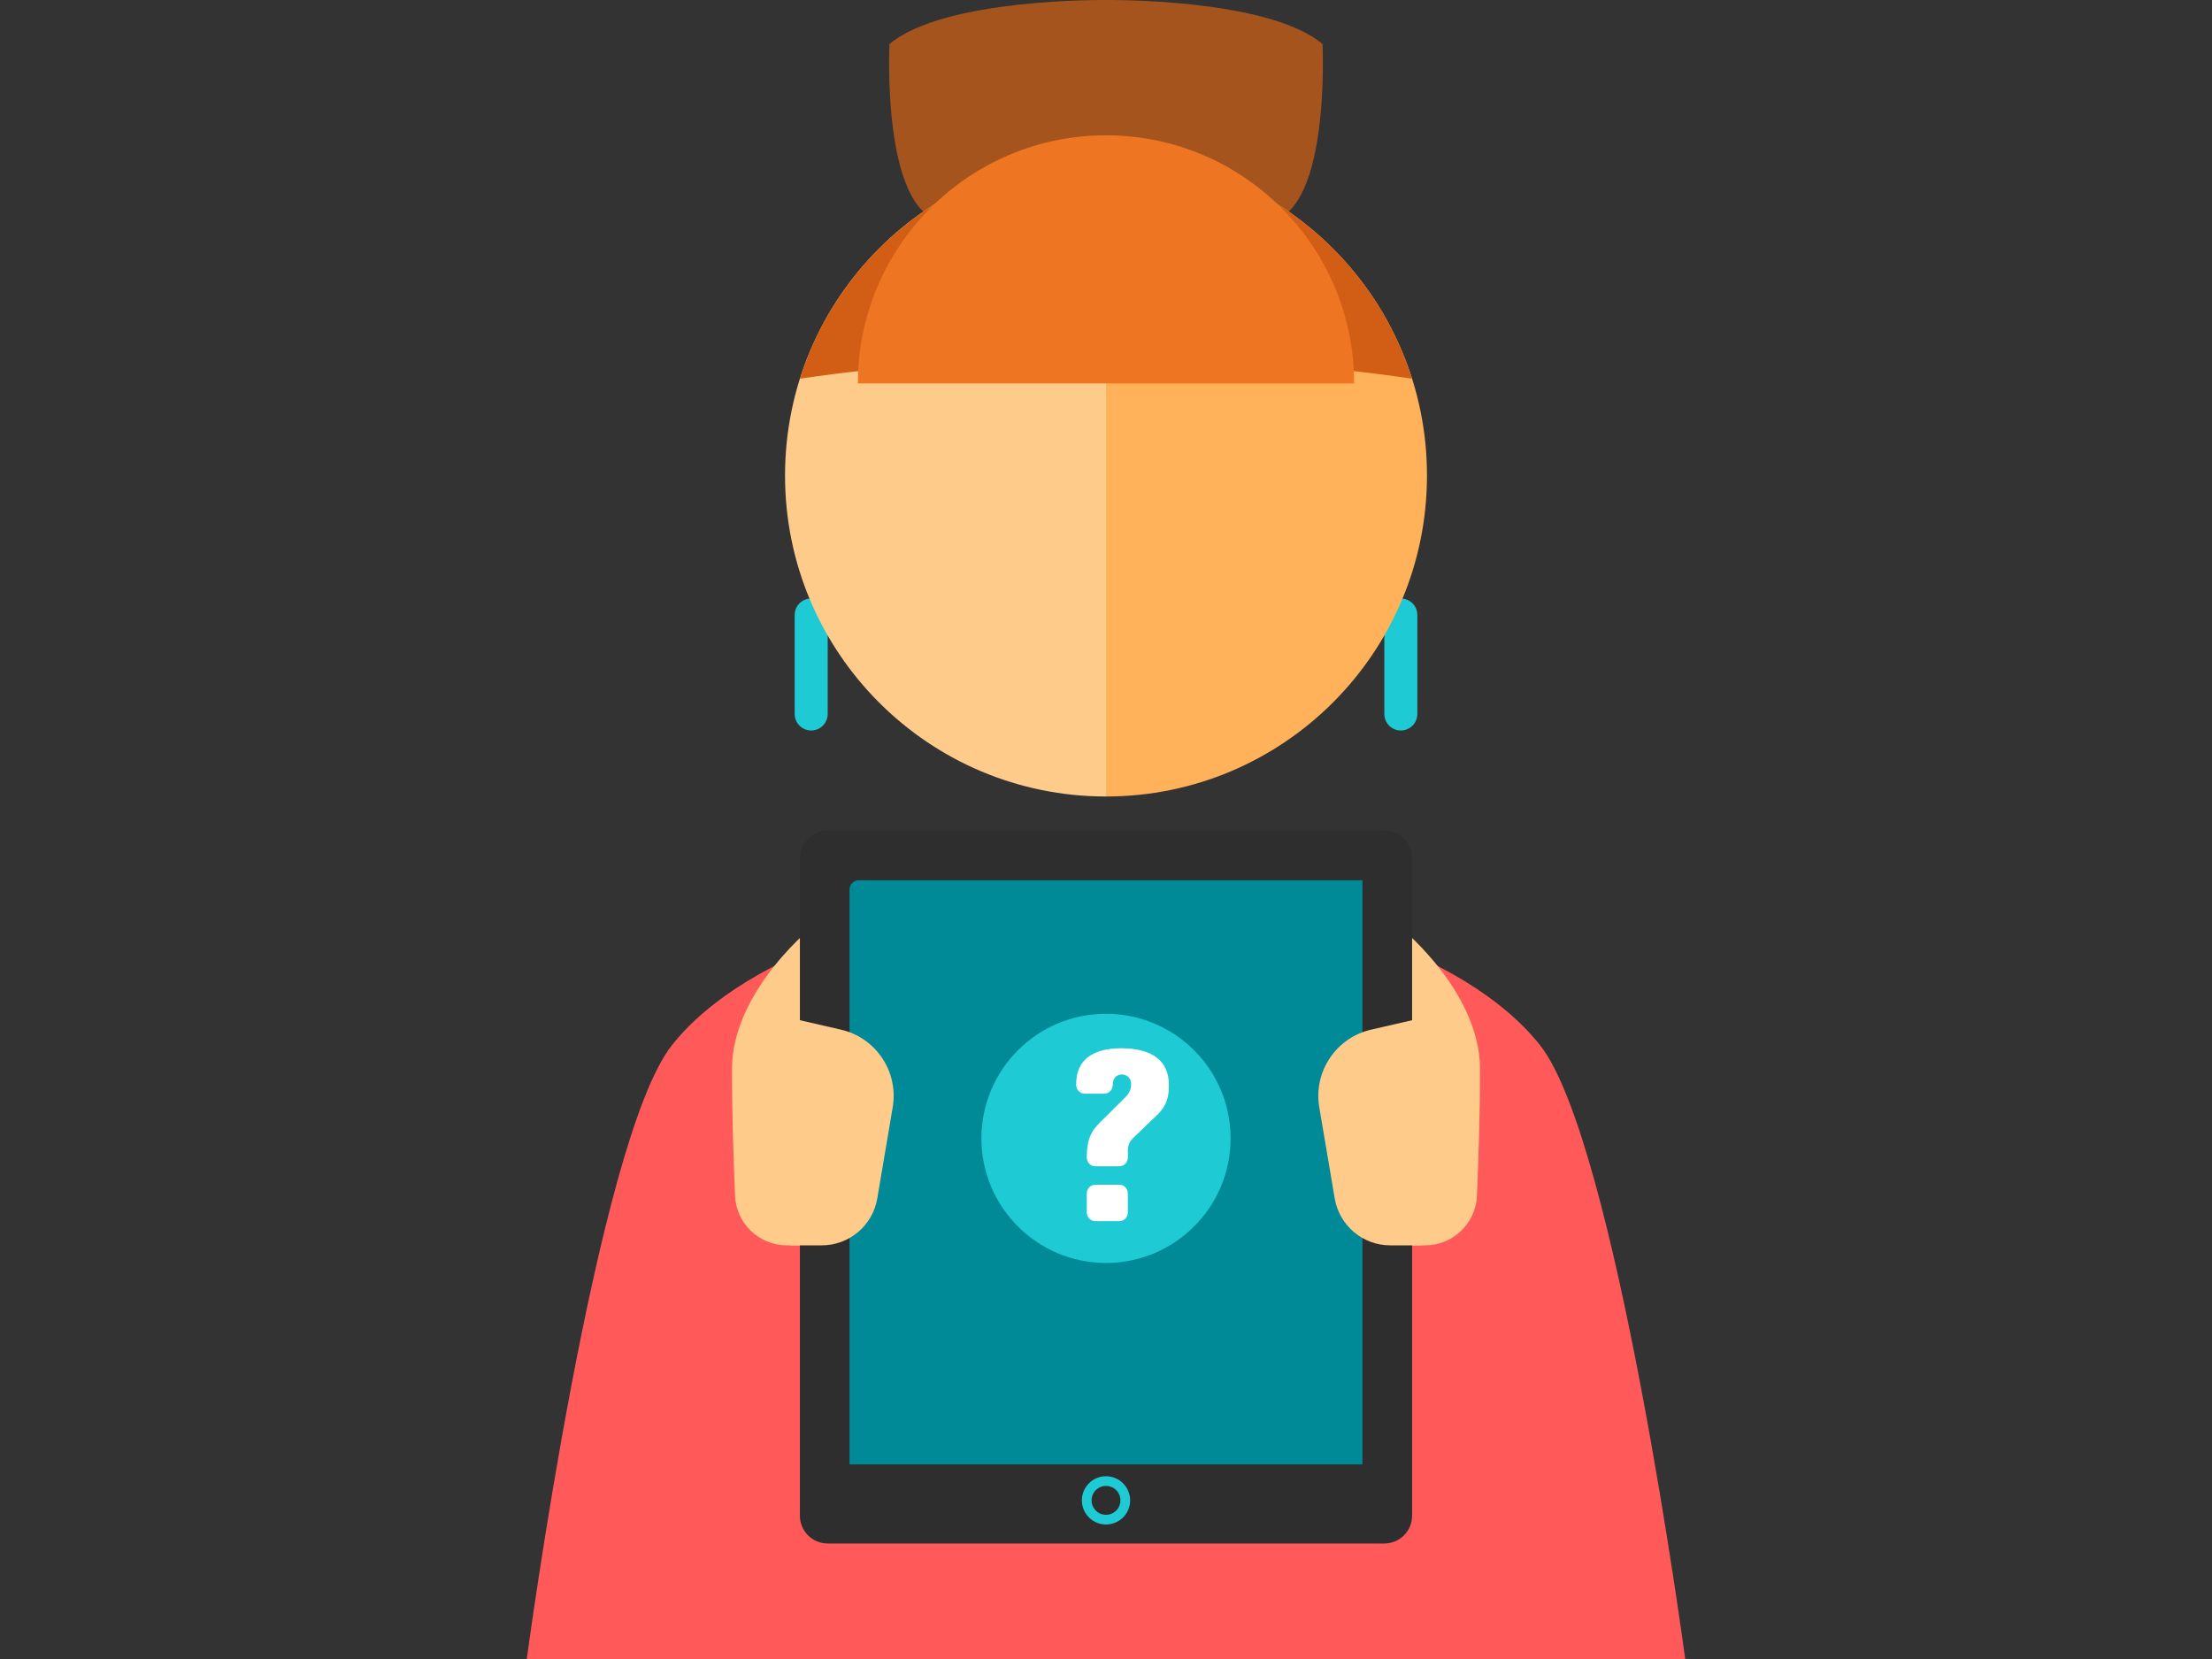 <svg width="200" height="150" viewBox="0 0 200 150" fill="none" xmlns="http://www.w3.org/2000/svg">
<rect x="0" y="0" width="200" height="150" fill="#333333" stroke="none"/>
<path d="M108.836 20.094H114.207C120.374 20.094 119.578 3.98 119.578 3.98C114.605 -0.197 100 0.002 100 0.002C100 0.002 85.395 -0.197 80.422 3.98C80.422 3.98 79.626 20.094 85.793 20.094H108.836H108.836Z" fill="#A4541C"/>
<path d="M74.835 55.604C74.835 54.78 74.167 54.112 73.343 54.112C72.519 54.112 71.851 54.78 71.851 55.604V64.556C71.851 65.38 72.519 66.048 73.343 66.048C74.167 66.048 74.835 65.38 74.835 64.556V55.604Z" fill="#1ECAD3"/>
<path d="M128.15 55.604C128.15 54.78 127.482 54.112 126.658 54.112C125.834 54.112 125.166 54.78 125.166 55.604V64.556C125.166 65.38 125.834 66.048 126.658 66.048C127.482 66.048 128.15 65.38 128.15 64.556V55.604Z" fill="#1ECAD3"/>
<path d="M100 72.016C83.972 72.016 70.979 59.023 70.979 42.995C70.979 26.968 83.972 13.975 100 13.975V72.016Z" fill="#FECB8B"/>
<path d="M100 13.974C116.028 13.974 129.021 26.968 129.021 42.995C129.021 59.023 116.028 72.016 100 72.016V13.974Z" fill="#FFB259"/>
<path d="M127.676 34.237C119.603 33.047 110.13 32.362 100.001 32.362C89.871 32.362 80.397 33.047 72.323 34.237C76.037 22.49 87.025 13.974 100.001 13.974C112.976 13.974 123.963 22.49 127.676 34.237Z" fill="#D15E14"/>
<path d="M77.565 34.668C77.565 22.277 87.609 12.233 100 12.233C112.391 12.233 122.435 22.277 122.435 34.668H77.565Z" fill="#EE7623"/>
<path d="M152.37 150H47.63C47.63 150 53.897 103.149 60.76 94.496C67.602 85.87 84.228 80.801 99.999 80.77C115.77 80.801 132.398 85.87 139.24 94.496C146.103 103.149 152.37 150 152.37 150Z" fill="#FF595A"/>
<path d="M73.84 83.455C73.84 83.455 66.181 89.423 66.181 96.685C66.181 100.617 66.327 104.957 66.46 108.111C66.567 110.621 68.633 112.599 71.145 112.599H81.996L73.84 83.455Z" fill="#FECB8B"/>
<path d="M126.16 83.455C126.16 83.455 133.819 89.423 133.819 96.685C133.819 100.617 133.673 104.957 133.54 108.111C133.433 110.621 131.367 112.599 128.855 112.599H118.004L126.16 83.455Z" fill="#FECB8B"/>
<path d="M125.167 75.1H74.832C73.447 75.1 72.323 76.224 72.323 77.61V137.046C72.323 138.432 73.447 139.555 74.832 139.555H125.167C126.553 139.555 127.677 138.432 127.677 137.046V77.61C127.677 76.224 126.553 75.1 125.167 75.1Z" fill="#2E2E2E"/>
<path d="M77.65 79.587H123.19V132.405H76.81V80.427C76.81 79.963 77.186 79.587 77.65 79.587Z" fill="#008996"/>
<path d="M100 114.191C106.221 114.191 111.265 109.148 111.265 102.926C111.265 96.705 106.221 91.661 100 91.661C93.779 91.661 88.735 96.705 88.735 102.926C88.735 109.148 93.779 114.191 100 114.191Z" fill="#1ECAD3"/>
<path d="M100 137.4C100.963 137.4 101.743 136.619 101.743 135.656C101.743 134.694 100.963 133.913 100 133.913C99.037 133.913 98.257 134.694 98.257 135.656C98.257 136.619 99.037 137.4 100 137.4Z" stroke="#1ECAD3" stroke-width="0.877" stroke-miterlimit="10"/>
<path d="M97.304 98.007C97.304 95.834 98.797 94.78 101.378 94.78C104.173 94.78 105.687 95.922 105.687 98.073C105.687 99.061 105.559 99.917 104.642 100.796L102.765 102.596C102.232 103.101 101.976 103.32 101.976 104.111V104.66C101.976 105.096 101.632 105.45 101.208 105.45H99.032C98.608 105.45 98.264 105.096 98.264 104.66V104.616C98.264 102.596 98.925 102.003 99.843 101.103L101.634 99.324C102.019 98.951 102.274 98.578 102.274 98.051C102.274 97.305 101.699 97.151 101.442 97.151C100.845 97.151 100.61 97.612 100.61 98.095C100.61 98.532 100.267 98.885 99.843 98.885H98.072C97.648 98.885 97.304 98.532 97.304 98.095V98.007L97.304 98.007ZM98.264 109.622V107.909C98.264 107.472 98.608 107.119 99.032 107.119H101.208C101.632 107.119 101.975 107.472 101.975 107.909V109.622C101.975 110.058 101.632 110.412 101.208 110.412H99.032C98.608 110.412 98.264 110.058 98.264 109.622Z" fill="white"/>
<path d="M128.57 112.6H125.701C123.217 112.6 121.095 110.807 120.68 108.358L119.283 100.112C118.74 96.903 120.793 93.827 123.965 93.097L129.555 91.811" fill="#FECB8B"/>
<path d="M71.43 112.6H74.299C76.783 112.6 78.905 110.807 79.32 108.358L80.716 100.112C81.26 96.903 79.207 93.827 76.035 93.097L70.445 91.811" fill="#FECB8B"/>
</svg>
